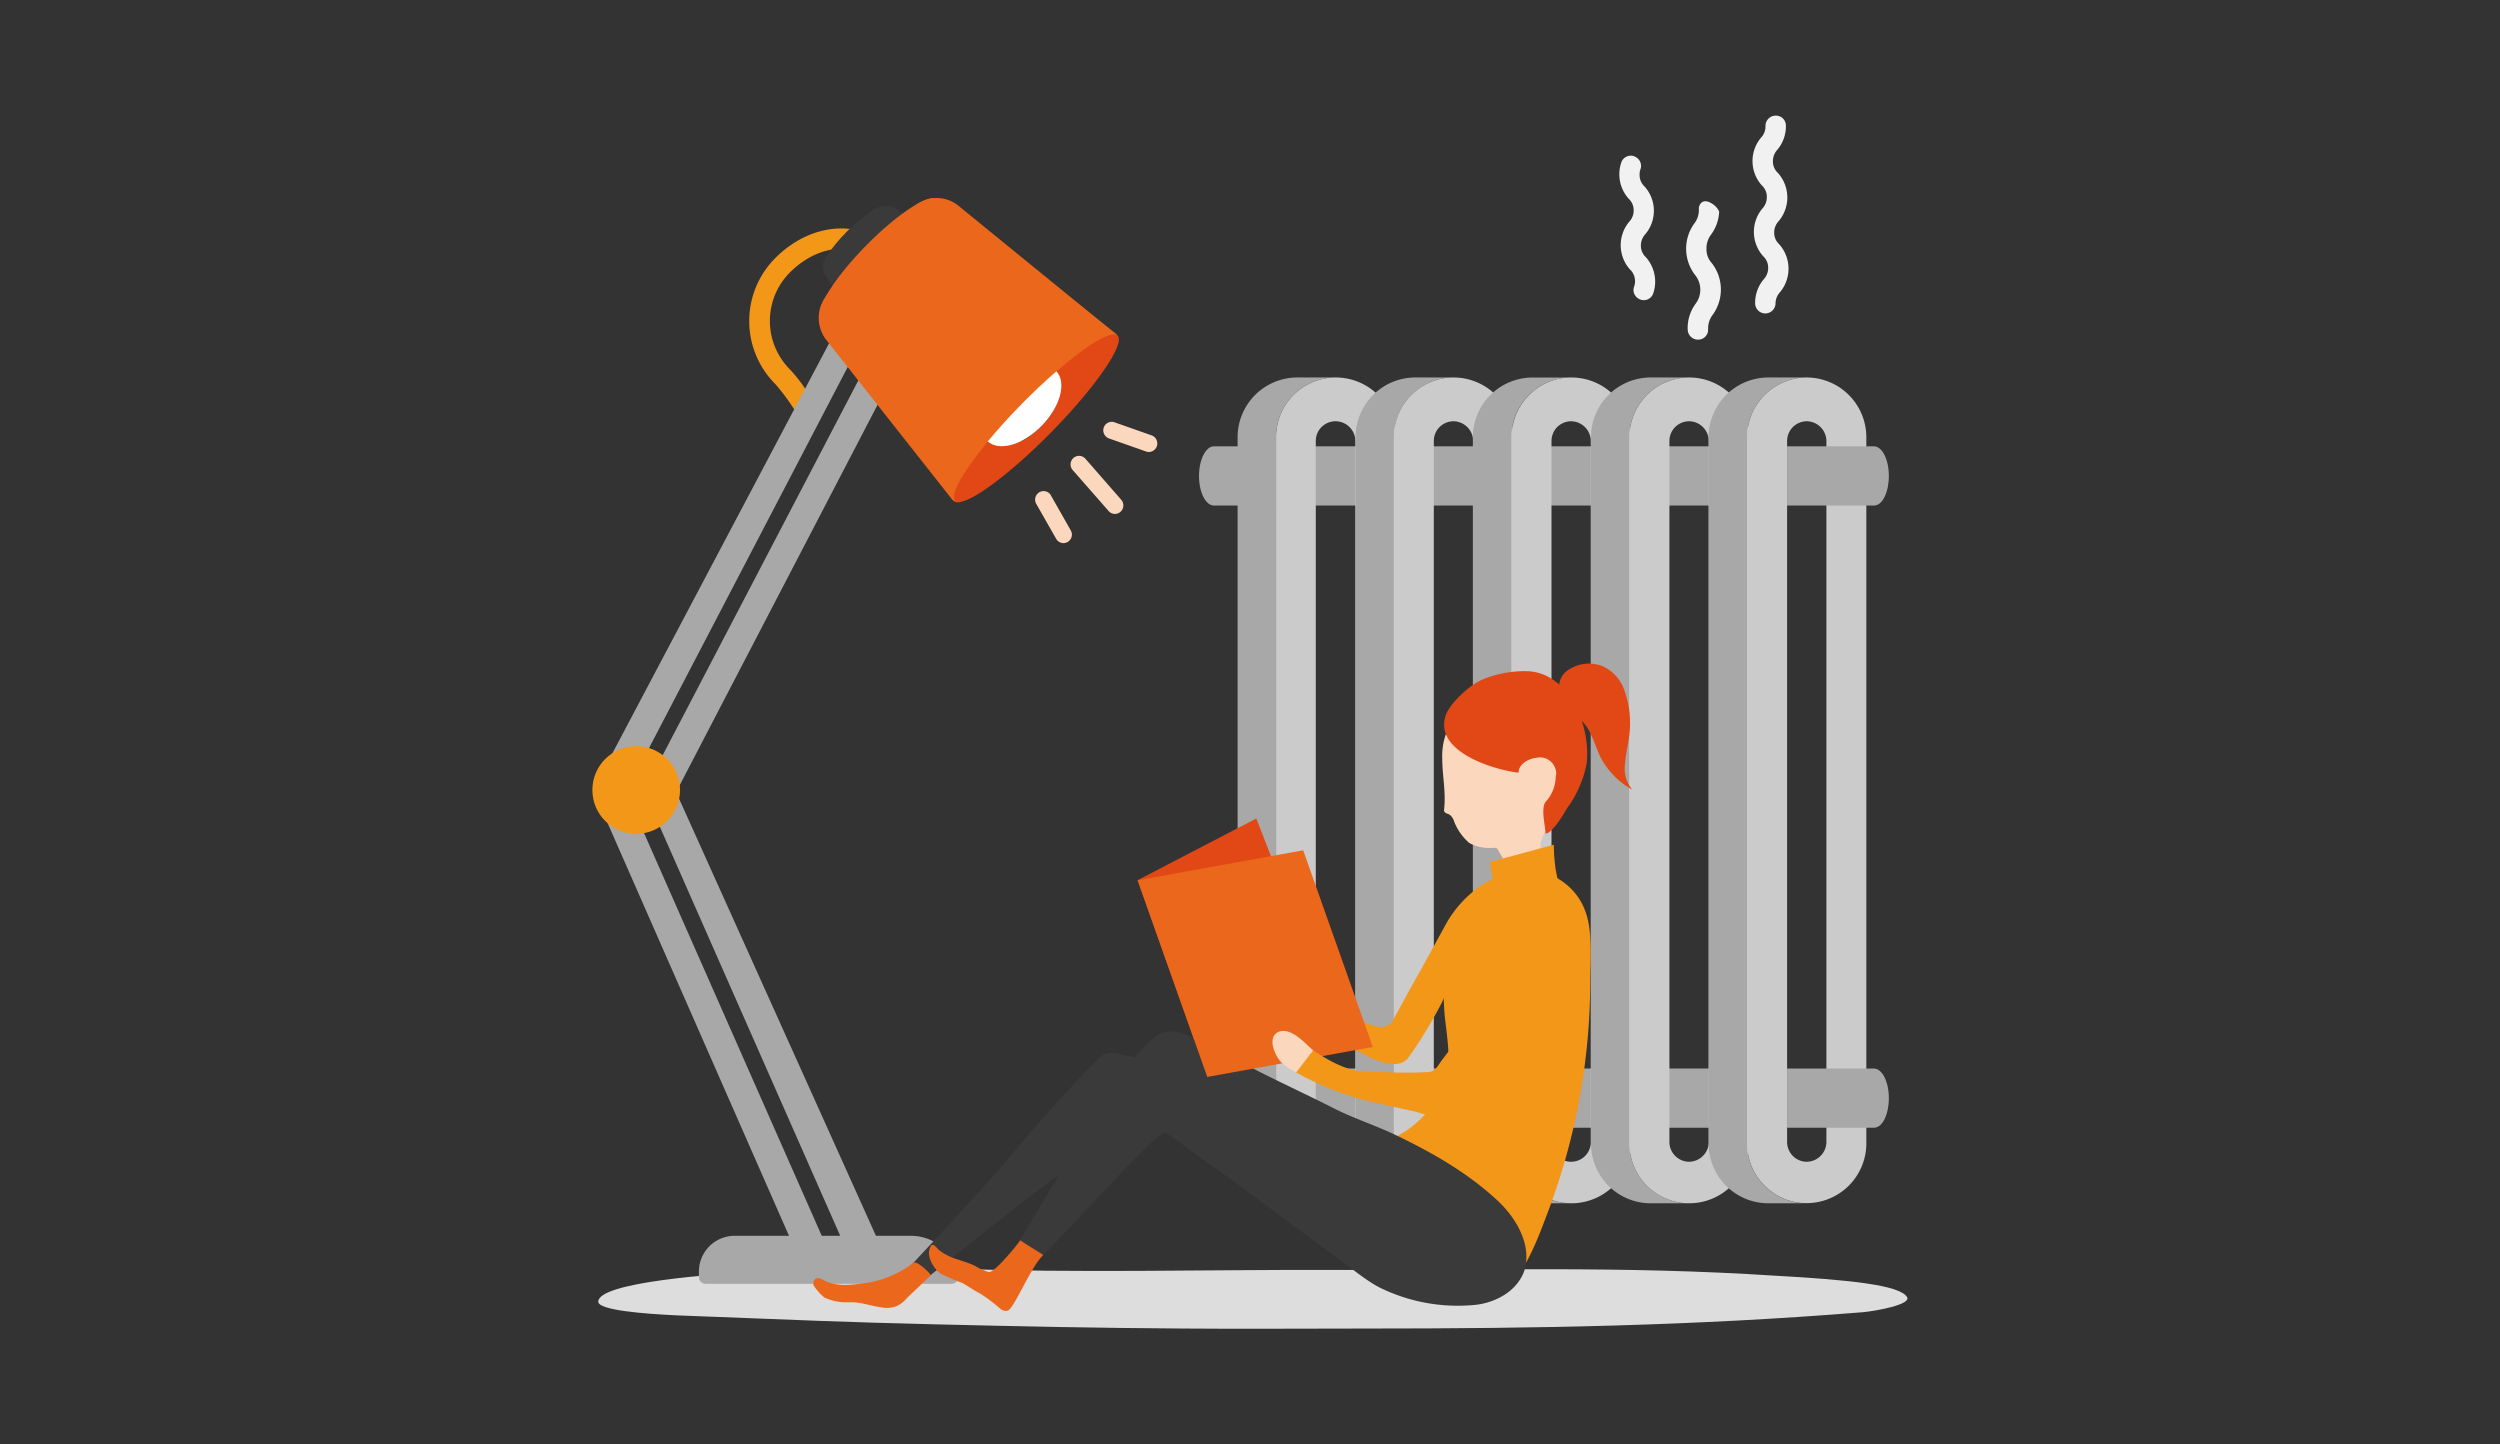 <svg id="Livello_1" data-name="Livello 1" xmlns="http://www.w3.org/2000/svg" viewBox="0 0 502 290"><rect x="0" y="0" width="502" height="290" fill="#333333" stroke="none"/><rect width="502" height="290" style="fill:none"/><path d="M267,255c30.79.1,58.67-.85,89.46,1.16,15.16.84,25.12,1.9,26.5,4.33.76,1.47-6.13,2.74-8.89,3-34,2.75-65.41,3.28-100,3.28-12.56,0-24.66.1-36.3,0-17.62-.11-32.63-.43-50.24-.85s-27-.84-51.47-1.79c-7-.32-15.93-1.06-15.93-2.75,0-3.8,21.9-5.6,35.84-6.23,11.64-.74,23.28-.84,34.93-.42C216.33,255.67,241.61,254.93,267,255Z" style="fill:#ddd"/><path d="M160.4,83.74a41.59,41.59,0,0,0-4.67-6.57,17.9,17.9,0,0,1-.06-25.34l.06-.06c5.21-5.21,12.12-7.15,18.07-5.09a2.05,2.05,0,0,1-1.34,3.88c-4.49-1.58-9.64,0-13.82,4.12a13.79,13.79,0,0,0,0,19.52,31.29,31.29,0,0,1,3.88,5.16" style="fill:#f39719"/><polygon points="162.38 257.14 119.98 160.66 123.64 160.84 165.02 253.21 162.38 257.14" style="fill:#a8a8a8"/><polygon points="174.67 254.28 131.2 155.48 135.09 157.56 176.88 250.35 174.67 254.28" style="fill:#a8a8a8"/><polygon points="121.07 154.86 173.65 55.37 174.35 60.3 125.53 154.16 121.07 154.86" style="fill:#a8a8a8"/><polygon points="129.76 162.72 182.34 63.23 183.04 68.16 134.22 162.02 129.76 162.72" style="fill:#a8a8a8"/><path d="M185,53.82a5.47,5.47,0,0,0-4.43-1.91,6.38,6.38,0,0,0-3.76,1.2L123.7,153.38c-.18.11-.43.17-.61.28a4.93,4.93,0,0,0-1.57,7.29l41.39,92.29a6.27,6.27,0,0,0,8.18,1.25,5,5,0,0,0,1.58-7.14l-38.42-88.19,50-97.94A4.85,4.85,0,0,0,185,53.82Zm-15.7,195.66a1.48,1.48,0,0,1-.48,2.18,2,2,0,0,1-1,.27,1.76,1.76,0,0,1-1.46-.71L127.61,163.4a7,7,0,0,0,2.25-1l.78-.6ZM181.75,58.39l-50.64,97-.79-1.09a4.4,4.4,0,0,0-1.45-1.3l50.58-97a2,2,0,0,1,1.15-.33,1.68,1.68,0,0,1,1.76,1.58A1.49,1.49,0,0,1,181.75,58.39Z" style="fill:#a8a8a8"/><circle cx="127.75" cy="158.63" r="8.8" style="fill:#f39719"/><path d="M191.07,257.79a1.36,1.36,0,0,0,1.35-1.56,9.62,9.62,0,0,0-9.51-8.08H147.5a7.18,7.18,0,0,0-7.16,7.15v1.12a1.36,1.36,0,0,0,1.36,1.37h49.37Z" style="fill:#a8a8a8"/><path d="M180.43,42.31a4.36,4.36,0,0,0-1.32-.81,4.6,4.6,0,0,0-4.33,1.19l-2.84,2.73-5.32,5.36a4.39,4.39,0,0,0-1.44,2.76c0,1,1,2.57,1.27,3s.77,1,1.26.87c.85-.17,5.68-5.47,7.23-7,1.36-1.31,3-2.79,3.64-3.57a20.28,20.28,0,0,0,2.91-3.22C181.63,43.18,180.79,42.62,180.43,42.31Z" style="fill:#3a3a3a"/><ellipse cx="171.53" cy="47.83" rx="8.72" ry="1.99" transform="translate(16.42 135.3) rotate(-45)" style="fill:#3a3a3a"/><path d="M224.07,67c-.13,0-31.6-25.67-31.6-25.67a6.89,6.89,0,0,0-9.33.53L166.45,58.8a7.21,7.21,0,0,0-.52,9.47l25.23,32a1.53,1.53,0,0,0,2.16.26c.07-.06,30.75-31.21,30.75-31.21A1.68,1.68,0,0,0,224.07,67Z" style="fill:#eb671b"/><path d="M211.08,99.58a2.09,2.09,0,0,0-.13-.23,1.69,1.69,0,0,0-2.37-.43,1.74,1.74,0,0,0-.42,2.4l3.92,6.88a1.7,1.7,0,0,0,1.46.86,1.59,1.59,0,0,0,.84-.23,1.71,1.71,0,0,0,.62-2.34Z" style="fill:#fbd7be"/><path d="M218,92.17l-.1-.1a1.68,1.68,0,0,0-2.4-.06,1.73,1.73,0,0,0-.06,2.43l7.17,8.17a1.7,1.7,0,0,0,1.26.59,1.8,1.8,0,0,0,1.13-.43,1.72,1.72,0,0,0,.13-2.43Z" style="fill:#fbd7be"/><path d="M231.27,87.43l-7.39-2.6-.16-.06a1.7,1.7,0,0,0-2.11,1.15,1.74,1.74,0,0,0,1.14,2.14l7.39,2.6a1.42,1.42,0,0,0,.55.1,1.72,1.72,0,0,0,.58-3.33Z" style="fill:#fbd7be"/><path d="M224.42,67.41c-1.16-1.19-6.14,1.83-12.28,7.16,2.07,2.28.75,7.15-3,11s-8.51,5.14-10.77,3.1c-5,6-7.7,10.74-6.58,11.89C193.36,102.14,202,96,211,86.88S226,69,224.42,67.41Z" style="fill:#e24815"/><path d="M209.13,85.55c3.76-3.83,5.08-8.7,3-11-2.19,1.9-4.53,4.09-6.9,6.5-2.57,2.61-4.9,5.19-6.88,7.58C200.62,90.69,205.38,89.35,209.13,85.55Z" style="fill:#fff"/><ellipse cx="176.62" cy="52" rx="16.73" ry="3.81" transform="translate(15.7 141.46) rotate(-45.48)" style="fill:#eb671b"/><path d="M342.66,50a4.54,4.54,0,0,1,.95-2.93,8.37,8.37,0,0,0,1.6-4.58,3.6,3.6,0,0,0-1.45-1.61c-1.34-.87-2.39-.48-2.63.84V42a4.37,4.37,0,0,1-.95,2.92,8.66,8.66,0,0,0,.2,10.31,4.68,4.68,0,0,1,.1,5.76,8.23,8.23,0,0,0-1.59,5.21,2.07,2.07,0,0,0,2.1,2,2,2,0,0,0,2-2.1,4.54,4.54,0,0,1,.95-2.93,8.64,8.64,0,0,0-.19-10.31A4.08,4.08,0,0,1,342.66,50Z" style="fill:#f1f1f1"/><path d="M357,34.72a3.1,3.1,0,0,1-1-2.31,3.37,3.37,0,0,1,.9-2.35,7.32,7.32,0,0,0,1.71-4.84,2,2,0,0,0-2.1-2,2.06,2.06,0,0,0-2,2.1,3.3,3.3,0,0,1-.91,2.34,7.31,7.31,0,0,0,.18,9.57,3.1,3.1,0,0,1,1,2.31,3.33,3.33,0,0,1-.9,2.34,7.31,7.31,0,0,0,.17,9.57,3.09,3.09,0,0,1,1,2.3,3.34,3.34,0,0,1-.91,2.35,7.34,7.34,0,0,0-1.71,4.84,2.05,2.05,0,0,0,2.1,2,2.08,2.08,0,0,0,2-1.94,3.3,3.3,0,0,1,.91-2.34,7.38,7.38,0,0,0-.18-9.62,3.11,3.11,0,0,1-1-2.31,3.3,3.3,0,0,1,.91-2.34A7.37,7.37,0,0,0,357,34.72Z" style="fill:#f1f1f1"/><path d="M328.81,59.82a1.94,1.94,0,0,1-.69-2.23,3,3,0,0,0,.19-1.17,3.13,3.13,0,0,0-1-2.3,7.32,7.32,0,0,1-.18-9.57,3.3,3.3,0,0,0,.91-2.34,3.14,3.14,0,0,0-1-2.31,7.33,7.33,0,0,1-1.46-7.34,2,2,0,0,1,3.1-.88h0A2,2,0,0,1,329.4,34a2.88,2.88,0,0,0-.17,1.14,3.14,3.14,0,0,0,1,2.31A7.29,7.29,0,0,1,330.4,47a3.38,3.38,0,0,0-.91,2.35,3.13,3.13,0,0,0,1,2.3A7.36,7.36,0,0,1,331.94,59a2,2,0,0,1-3.08.86Z" style="fill:#f1f1f1"/><path d="M256.19,214.56H243.76c-1.64,0-3,2.66-3,5.94s1.33,5.95,3,5.95h12.43Z" style="fill:#a8a8a8"/><path d="M256.19,89.62H243.76c-1.64,0-3,2.66-3,5.95s1.33,5.94,3,5.94h12.43Z" style="fill:#a8a8a8"/><rect x="257.93" y="89.62" width="89.65" height="11.89" style="fill:#a8a8a8"/><rect x="257.93" y="214.56" width="89.65" height="11.89" style="fill:#a8a8a8"/><polygon points="268.22 75.8 268.21 75.8 268.22 75.8 268.22 75.8" style="fill:#164788"/><path d="M260.31,75.8Z" style="fill:#164788"/><path d="M260.31,241.6h0Z" style="fill:#164788"/><polygon points="268.22 241.6 268.22 241.6 268.21 241.6 268.22 241.6" style="fill:#164788"/><path d="M260.31,238.63a12,12,0,0,1-4.09-9V87.78a12,12,0,0,1,8.13-11.34,11.75,11.75,0,0,1,3.86-.64h-7.9a12,12,0,0,0-11.8,12V229.62a12,12,0,0,0,11.8,12h7.9a11.88,11.88,0,0,1-7.9-3Z" style="fill:#a8a8a8"/><path d="M268.22,75.8h0a11.75,11.75,0,0,0-3.86.64,12,12,0,0,0-8.13,11.34V229.62a12,12,0,0,0,12,12h0a12,12,0,0,0,12-12V87.78A12,12,0,0,0,268.22,75.8Zm3.94,153.53a4,4,0,0,1-4,3.95h0a3.93,3.93,0,0,1-2.6-1,3.91,3.91,0,0,1-1.35-3V88.57a3.94,3.94,0,0,1,1.35-3,4,4,0,0,1,1.33-.77,4.07,4.07,0,0,1,1.27-.21h0a4,4,0,0,1,4,3.95Z" style="fill:#cccbcb"/><polygon points="291.87 75.8 291.86 75.8 291.87 75.8 291.87 75.8" style="fill:#164788"/><path d="M284,75.8Z" style="fill:#164788"/><path d="M284,241.6h0Z" style="fill:#164788"/><polygon points="291.87 241.6 291.87 241.6 291.86 241.6 291.87 241.6" style="fill:#164788"/><path d="M284,238.63a12,12,0,0,1-4.09-9V87.78A12,12,0,0,1,288,76.44a11.75,11.75,0,0,1,3.86-.64H284a12,12,0,0,0-11.8,12V229.62a12,12,0,0,0,11.8,12h7.9a11.88,11.88,0,0,1-7.9-3Z" style="fill:#a8a8a8"/><path d="M291.87,75.8h0a11.75,11.75,0,0,0-3.86.64,12,12,0,0,0-8.13,11.34V229.62a12,12,0,0,0,12,12h0a12,12,0,0,0,12-12V87.78A12,12,0,0,0,291.87,75.8Zm3.94,153.53a4,4,0,0,1-3.95,3.95h0a3.93,3.93,0,0,1-2.6-1,3.91,3.91,0,0,1-1.35-3V88.57a3.94,3.94,0,0,1,1.35-3,4,4,0,0,1,1.33-.77,4.12,4.12,0,0,1,1.27-.21h0a4,4,0,0,1,3.95,3.95Z" style="fill:#cccbcb"/><polygon points="315.49 75.8 315.49 75.8 315.49 75.8 315.49 75.8" style="fill:#164788"/><path d="M307.59,75.8Z" style="fill:#164788"/><path d="M307.59,241.6h0Z" style="fill:#164788"/><polygon points="315.49 241.6 315.49 241.6 315.49 241.6 315.49 241.6" style="fill:#164788"/><path d="M307.59,238.63a11.93,11.93,0,0,1-4.09-9V87.78a11.94,11.94,0,0,1,4.09-9,12.06,12.06,0,0,1,4-2.33,11.75,11.75,0,0,1,3.86-.64h-7.9a12,12,0,0,0-11.8,12V229.62a12,12,0,0,0,11.8,12h7.9a11.88,11.88,0,0,1-7.9-3Z" style="fill:#a8a8a8"/><path d="M315.49,75.8h0a11.75,11.75,0,0,0-3.86.64,12.06,12.06,0,0,0-4,2.33,11.94,11.94,0,0,0-4.09,9V229.62a12,12,0,0,0,12,12h0a12,12,0,0,0,12-12V87.78A12,12,0,0,0,315.49,75.8Zm3.94,153.53a3.94,3.94,0,0,1-3.94,3.95h0a3.86,3.86,0,0,1-1.28-.21,4,4,0,0,1-1.33-.77,3.94,3.94,0,0,1-1.34-3V88.57a4,4,0,0,1,1.34-3,4.21,4.21,0,0,1,1.33-.77,4.14,4.14,0,0,1,1.28-.21h0a4,4,0,0,1,3.94,3.95Z" style="fill:#cccbcb"/><polygon points="339.18 75.8 339.17 75.8 339.18 75.8 339.18 75.8" style="fill:#164788"/><path d="M331.27,75.8Z" style="fill:#164788"/><path d="M331.27,241.6h0Z" style="fill:#164788"/><polygon points="339.18 241.6 339.18 241.6 339.17 241.6 339.18 241.6" style="fill:#164788"/><path d="M331.27,238.63a12,12,0,0,1-4.09-9V87.78a12,12,0,0,1,8.13-11.34,11.75,11.75,0,0,1,3.86-.64h-7.9a12,12,0,0,0-11.8,12V229.62a12,12,0,0,0,11.8,12h7.9a11.88,11.88,0,0,1-7.9-3Z" style="fill:#a8a8a8"/><path d="M339.18,75.8h0a11.75,11.75,0,0,0-3.86.64,12,12,0,0,0-8.13,11.34V229.62a12,12,0,0,0,12,12h0a12,12,0,0,0,12-12V87.78A12,12,0,0,0,339.18,75.8Zm3.94,153.53a4,4,0,0,1-3.95,3.95h0a3.93,3.93,0,0,1-2.6-1,3.91,3.91,0,0,1-1.35-3V88.57a3.94,3.94,0,0,1,1.35-3,4,4,0,0,1,1.33-.77,4.07,4.07,0,0,1,1.27-.21h0a4,4,0,0,1,3.95,3.95Z" style="fill:#cccbcb"/><polygon points="362.8 75.8 362.79 75.8 362.8 75.8 362.8 75.8" style="fill:#164788"/><path d="M354.9,75.8Z" style="fill:#164788"/><path d="M354.9,241.6h0Z" style="fill:#164788"/><polygon points="362.8 241.6 362.8 241.6 362.79 241.6 362.8 241.6" style="fill:#164788"/><path d="M354.9,238.63a11.93,11.93,0,0,1-4.09-9V87.78a12,12,0,0,1,8.13-11.34,11.69,11.69,0,0,1,3.85-.64H354.9a12,12,0,0,0-11.81,12V229.62a12,12,0,0,0,11.81,12h7.89a12,12,0,0,1-3.85-.63A11.73,11.73,0,0,1,354.9,238.63Z" style="fill:#a8a8a8"/><path d="M362.8,75.8h0a11.69,11.69,0,0,0-3.85.64,12,12,0,0,0-8.13,11.34V229.62a11.93,11.93,0,0,0,4.09,9,11.73,11.73,0,0,0,4,2.34,12,12,0,0,0,3.85.63h0a12,12,0,0,0,12-12V87.78A12,12,0,0,0,362.8,75.8Zm3.94,153.53a4,4,0,0,1-3.94,3.95h0a3.85,3.85,0,0,1-1.27-.21,4,4,0,0,1-1.33-.77,4,4,0,0,1-1.35-3V88.57a4,4,0,0,1,1.35-3,4.21,4.21,0,0,1,1.33-.77,4.12,4.12,0,0,1,1.27-.21h0a4,4,0,0,1,3.94,3.95Z" style="fill:#cccbcb"/><path d="M379.28,220.5c0-3.28-1.33-5.94-3-5.94H358.84v11.89h17.47C378,226.45,379.28,223.78,379.28,220.5Z" style="fill:#a8a8a8"/><path d="M379.28,95.57c0-3.29-1.33-5.95-3-5.95H358.84v11.89h17.47C378,101.51,379.28,98.85,379.28,95.57Z" style="fill:#a8a8a8"/><polygon points="268.13 205.2 242.42 216.23 228.43 176.74 252.27 164.35 268.13 205.2" style="fill:#e24815"/><path d="M301.83,251.2a3.06,3.06,0,0,0,.26-1,3.73,3.73,0,0,0-.13-2.06,3.81,3.81,0,0,0-1.29-1.54c-3.73-3.48-8.76-5.67-13.26-7.86-5.15-2.44-10.43-4.76-15.59-7.08l-.25-.13c-6.7-3-13.66-5.67-20.22-8.76s-13.27-6.44-20.09-9.27a28.62,28.62,0,0,0-5.67-1.67c-1.55-.39-2.71-.78-4.12,0S209,224.92,206.4,228c-7.6,9.15-15.84,17.9-24,26.66,1.81.78,2.07,1,3.87,1.81.13.12,32.32-26.53,41.34-30.53,3.86-1.67,10,4.25,13.14,6.31,11.33,7.73,33.87,25.76,37.73,26.4a75.91,75.91,0,0,0,14.3-.12A12.35,12.35,0,0,0,301.83,251.2Z" style="fill:#3a3a3a"/><path d="M269.12,209.92c2.58,0,5.09,2.41,7.81,3.15,2.05.8,4.55,1,5.84-.64a94.94,94.94,0,0,0,6.7-11,62.63,62.63,0,0,1,5.92-10.3c.77-1,1.81-1.67,2.58-2.7,2.57-3.22,4.89-6.7,7.34-10a1.72,1.72,0,0,0,.39-1.55c-.91-2.31-6.06-.38-7.47.39a23,23,0,0,0-7.86,8.24L285,195.3c-1.8,3.09-3.48,6.31-5.28,9.53a1.72,1.72,0,0,1-.77.9,4.72,4.72,0,0,1-1.16.52c-3.62.16-13.63-6.11-20.46-6" style="fill:#f39719"/><path d="M300.8,177.53a7.27,7.27,0,0,1,3.35-2.19c5.92-1.8,12.11,1.93,14.17,7.6,1.54,4.12,1,9.66,1,14.16a131.56,131.56,0,0,1-8.25,45.6c-2.06,5.4-4.89,13.78-9.91,17.12s-9.28-3.22-11.72-6.56c-5.54-7.22-12.49-13.14-18.81-19.58,1,0,1.29-.64,1.94-1.29a8.57,8.57,0,0,1,2.57-1.8c1.93-1,4.12-1.68,6.06-2.83,5.53-3.1,9.65-9.28,9.65-15.59,0-3.47-.77-6.95-.9-10.43a15.52,15.52,0,0,1,2.06-8.89c1.55-2.57,2.45-5.41,4.25-7.85S298.87,179.59,300.8,177.53Z" style="fill:#f39719"/><path d="M296.42,139.54c-4,3.47-6.95,7.08-6.82,12.62,0,3.6.77,6.82.38,10.3-.13,1,.78.77,1.29,1.29A2.61,2.61,0,0,1,292,165a11.12,11.12,0,0,0,3,4.25,8.28,8.28,0,0,0,4.63,1h.77a1.23,1.23,0,0,1,.52.64c.77,1.29,1.55,2.58,2.19,3.86a2.09,2.09,0,0,1,.39,1.16c.12,1.93-2.32,2.84-2.71,4.64a2.25,2.25,0,0,0,1.29,2.57,3.63,3.63,0,0,0,2.57-.51,26.09,26.09,0,0,0,4.38-3.09c.39-.39,3.22-3.48,3.48-3.22a6.91,6.91,0,0,1-2.06-9.66,13.62,13.62,0,0,1,1.16-1.42,9.24,9.24,0,0,0,3.09-3.6,17.39,17.39,0,0,0,.39-8.12c-1-5.66-3.48-11.59-8.25-14.81a10.36,10.36,0,0,0-3.86-1.67A9.09,9.09,0,0,0,296.42,139.54Z" style="fill:#fbd7be"/><path d="M169.31,261.5h1.8c1.93,0,3.87.77,5.8,1a5.49,5.49,0,0,0,3.22-.26,5.85,5.85,0,0,0,1.93-1.54c1-1,3.92-3.64,4.82-4.67-.13-.39-2.61-2.78-3.38-2.52a20.71,20.71,0,0,1-9.43,4.09c-3,.39-6.18.91-8.88-.64a1.5,1.5,0,0,0-1.29-.26,1.18,1.18,0,0,0-.52,1.42,10.81,10.81,0,0,0,2.19,2.45A11.53,11.53,0,0,0,169.31,261.5Z" style="fill:#eb671b"/><path d="M306.34,134.77a22.08,22.08,0,0,0-8.63,1.67c-2.45,1-6.31,4.51-7.34,7-2.71,7.34,9.27,11.08,14.55,11.72,0-1.68,1.93-2.83,3.61-3a3.25,3.25,0,0,1,3.86,2.44,2.17,2.17,0,0,1,0,1.29,7.63,7.63,0,0,1-2.06,5.15c-.9,1.29-.13,4.38,0,6.06,0,.13,0,.25.13.25a.5.5,0,0,0,.39-.12c1.67-1.16,2.83-3.35,3.86-5a22.17,22.17,0,0,0,3.86-8.76C319.6,145.85,315,134.77,306.34,134.77Z" style="fill:#e24815"/><path d="M327.07,148.25a19.35,19.35,0,0,0-.93-9.72,8.1,8.1,0,0,0-4.36-4.76,7.4,7.4,0,0,0-7.41,1.16,4,4,0,0,0-1.26,3.5c.24,2.59,1.58,3.72,3.79,5.69,2.62,2,3.14,5.2,4.48,7.92a15.9,15.9,0,0,0,6.38,6.52,6.51,6.51,0,0,1-1.48-4.94C326.37,151.87,326.85,150,327.07,148.25Z" style="fill:#e24815"/><path d="M300.93,241.28c-6.05-5.67-13-9.66-20.48-13.27-4-1.93-8-3.22-12-5.15-7.09-3.6-12.88-6.18-19.19-9.53-2.45-1.29-5-2.7-7.6-3.86-2.06-1-4.64-2.58-7.09-2.32a8.88,8.88,0,0,0-1.67.51c-3.61,1.94-6.44,6.83-8.89,10.05-3.22,4.12-17.13,27.95-22.15,36.32,1.8,1.54,1.55.51,3.35,2.06,10-9.27,16.61-17.77,26.53-27.18.52-.51,1.93-1.67,2.71-1.54a3.56,3.56,0,0,1,1,.9c3.73,2.45,14.68,9.53,17.77,11.59,5.28,3.74,18.16,15.84,23.82,18.68A35.52,35.52,0,0,0,296.42,262c4.12-.51,8.24-2.83,9.66-6.82C307.63,250.16,304.66,244.88,300.93,241.28Z" style="fill:#3a3a3a"/><path d="M193,253.13l-1.16-.39a11.12,11.12,0,0,1-3.22-1.67c-.52-.39-1.29-1.81-1.81-.65-.9,1.81.65,4.38,2.19,5.41,1.42.65,2.84,1.29,4.25,1.8,1.16.65,2.19,1.42,3.48,2.07a31,31,0,0,1,4.12,3.09,1.71,1.71,0,0,0,1.55.38c1.41-.77,4.62-8.86,7.07-11.13.09-.09-3.56-2.21-4.59-3-.92,1.34-5.32,6.64-6.35,6.39a11.51,11.51,0,0,1-2.83-1.29A21.3,21.3,0,0,0,193,253.13Z" style="fill:#eb671b"/><polygon points="242.42 216.25 275.66 210.23 261.68 170.74 228.44 176.76 242.42 216.25" style="fill:#eb671b"/><path d="M262.8,210.26c3,2.18,7.59,4.92,11.33,4.92,4.63.12,8,.34,12.63.08,1.29,0,1.81-1,2.45-1.93a44.63,44.63,0,0,1,3.09-3.86c2.06-2.71,3.35-4.12,5.41-6.83,2.7-3.48,4.64-7.08,7.34-10.56,2.19-3,4.25-7.47,8.37-8a2.15,2.15,0,0,1,1.55.13,2.27,2.27,0,0,1,.9,1,5.72,5.72,0,0,1,.51,3.86,10.51,10.51,0,0,1-1.8,3.86C311.23,198.26,307,203,303,207.92s-6.05,8.37-10,13l-1,1.29c-.9.9-2.06,2.19-3.34,2.06a26,26,0,0,1-4.25-1l-9.79-2.19a58.66,58.66,0,0,1-14.82-6" style="fill:#f39719"/><path d="M263.67,210.92c-1.55-1.34-4.34-4.65-6.85-3.76-2.58,1.05-.78,5,.65,6.36a17.6,17.6,0,0,0,2.8,1.83" style="fill:#fbd7be"/><path d="M299.18,173.09,312,169.62s0,6.46,1.54,8.69.12,3.42.12,3.42l-6.55,6.55-6.28-.27-3.08-3.87.94-2.81,1.53-1.71Z" style="fill:#f39719"/></svg>
